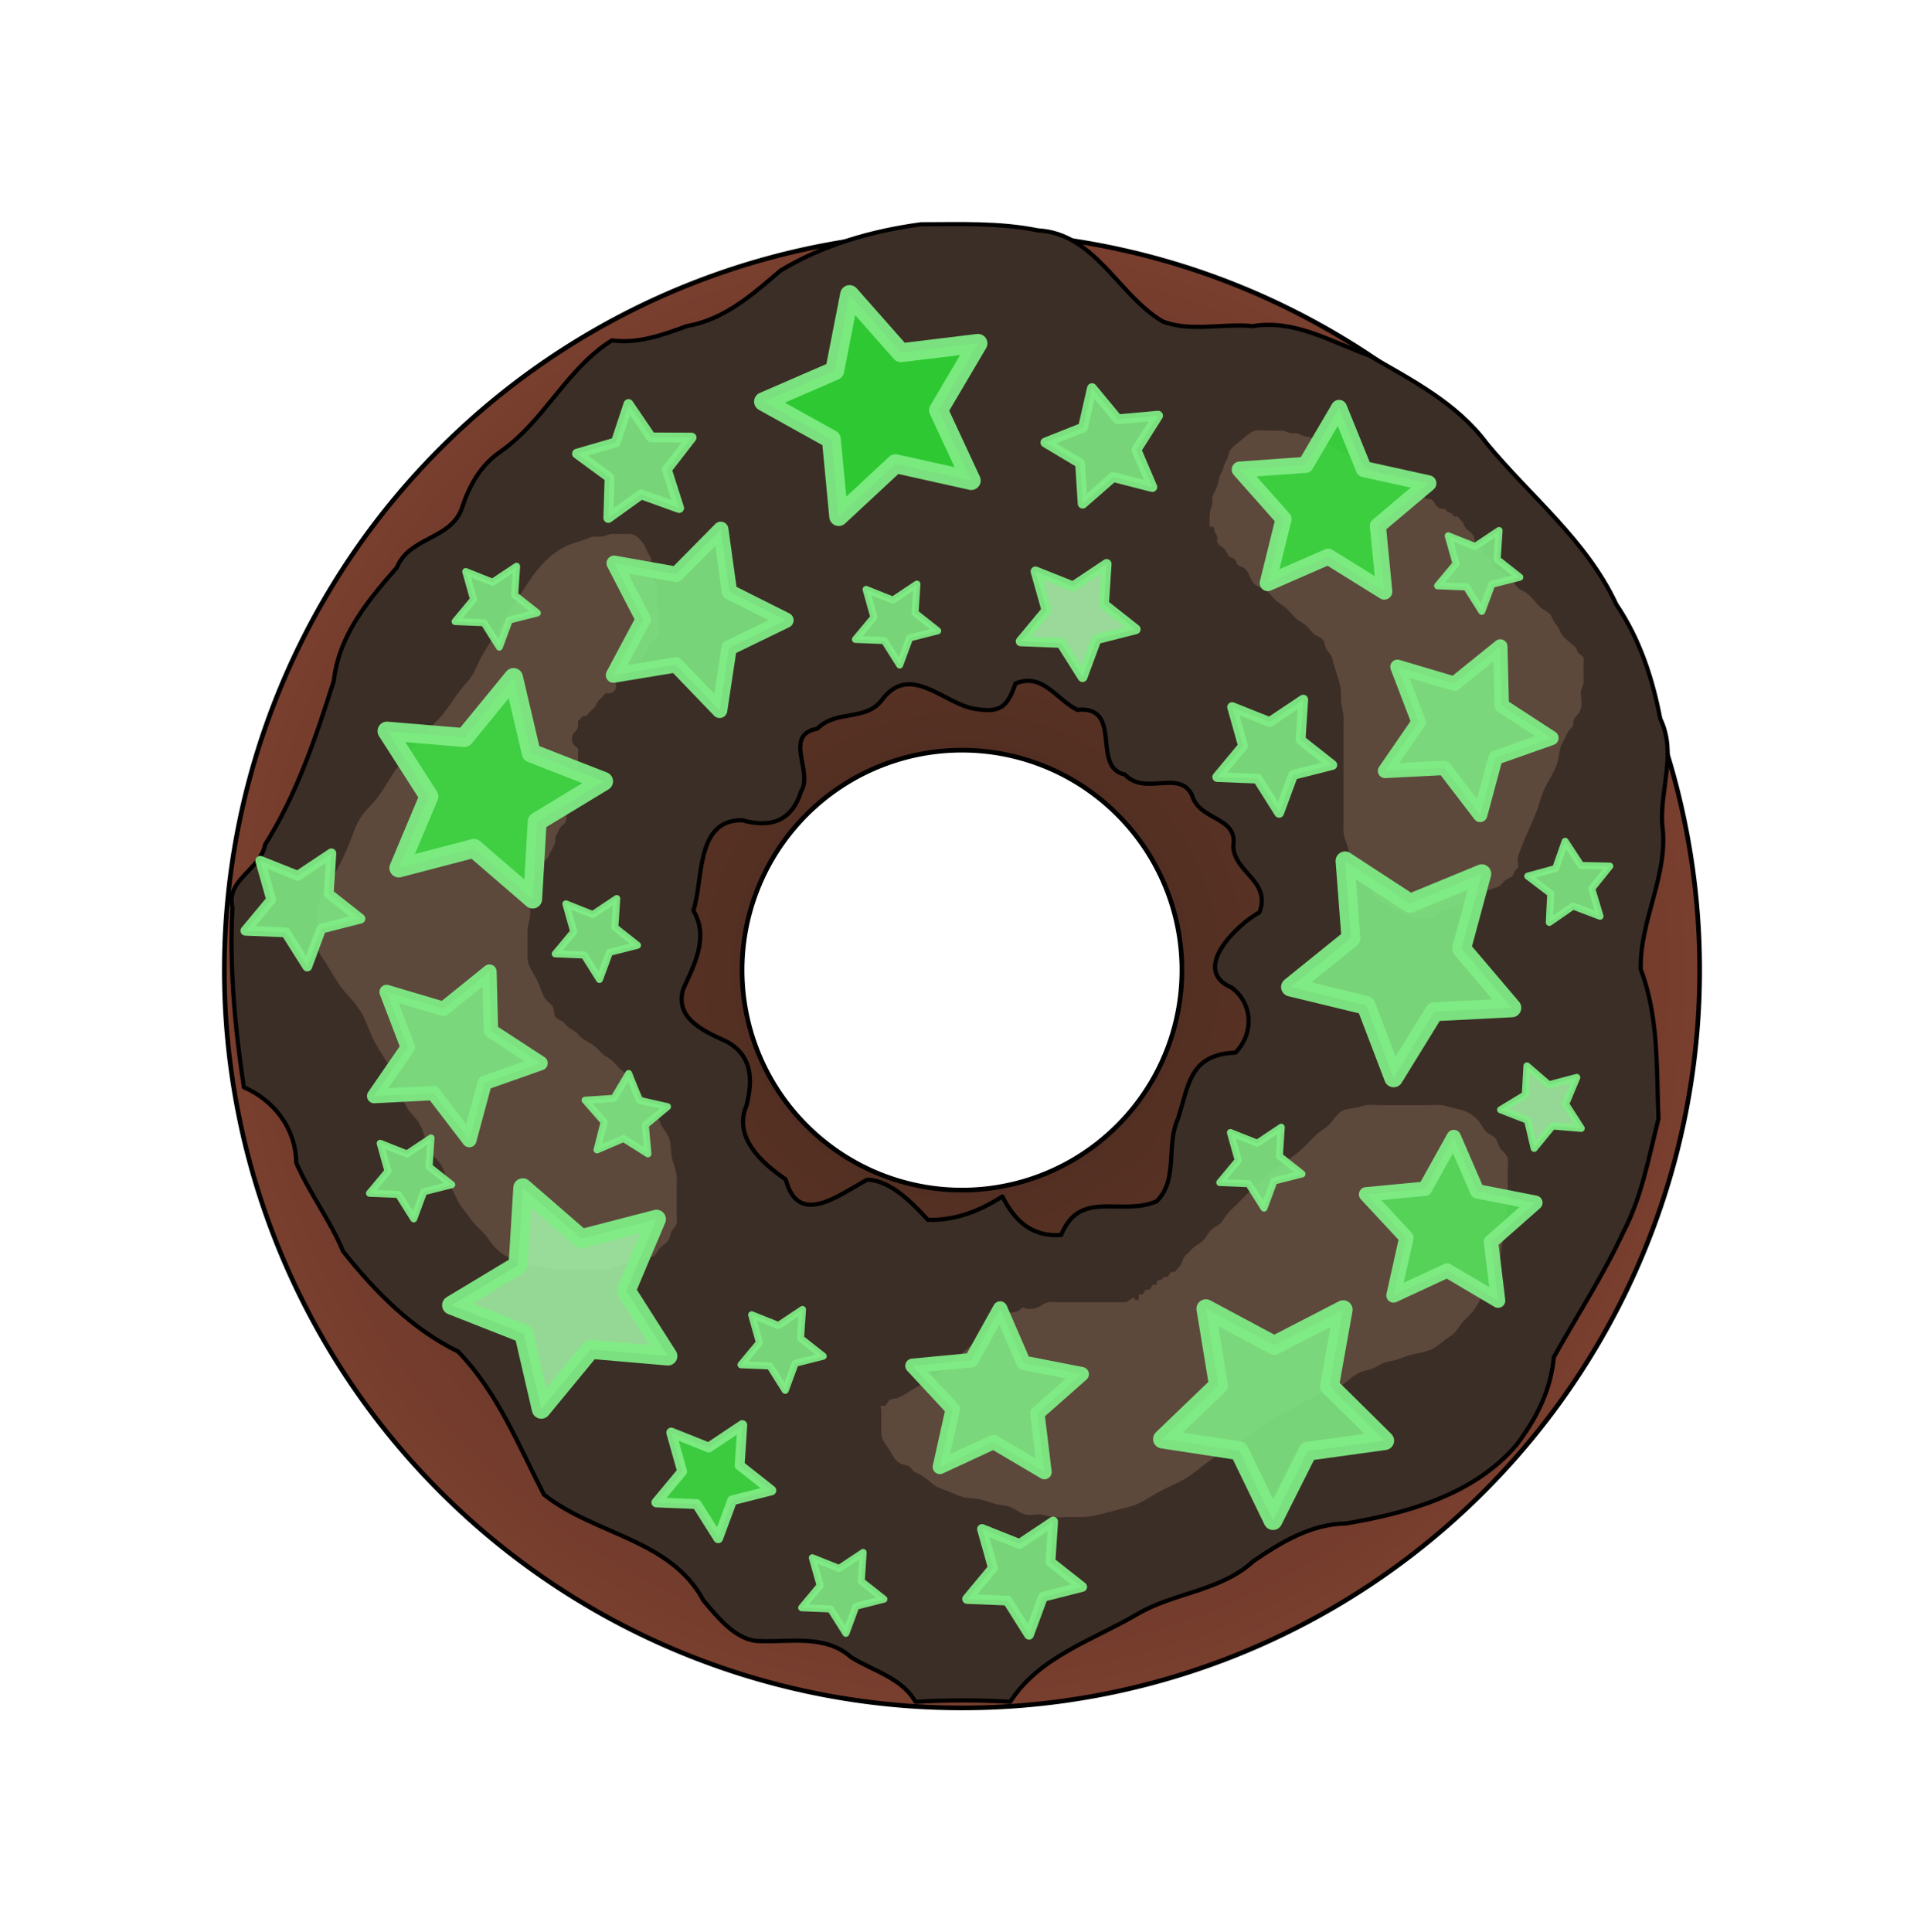 <?xml version="1.0" encoding="UTF-8"?>
<svg width="8.667in" height="8.703in" version="1.1" viewBox="0 0 780 783.24" xmlns="http://www.w3.org/2000/svg" xmlns:xlink="http://www.w3.org/1999/xlink">
<defs>
<radialGradient id="a" cx="-385.21" cy="1103.6" r="300" gradientTransform="matrix(1 0 0 1 3810.8 -826.7)" gradientUnits="userSpaceOnUse">
<stop stop-color="#41291d" offset="0"/>
<stop stop-color="#793e2e" offset="1"/>
</radialGradient>
<filter id="b" x="-.045" y="-.052" width="1.089" height="1.104" color-interpolation-filters="sRGB">
<feGaussianBlur stdDeviation="9.54"/>
</filter>
</defs>
<g transform="translate(-3035.5 116.28)">
<g fill-rule="evenodd">
<g>
<path d="m3425.5-22.105a299.06 299.06 0 0 0-299.06 299.06 299.06 299.06 0 0 0 299.06 299.06 299.06 299.06 0 0 0 299.06-299.06 299.06 299.06 0 0 0-299.06-299.06zm0 209.91a89.151 89.151 0 0 1 89.152 89.152 89.151 89.151 0 0 1-89.152 89.15 89.151 89.151 0 0 1-89.152-89.15 89.151 89.151 0 0 1 89.152-89.152z" fill="url(#a)" stroke="#000" stroke-linecap="round" stroke-linejoin="round" stroke-width="1.885"/>
<g transform="translate(1.817 -1.697)">
<path d="m3407-23.668c-19.961 2.713-39.678 8.357-56.916 18.771-11.404 9.774-22.664 19.812-37.953 22.509-9.866 3.607-19.736 7.193-30.414 5.793-18.375 11.521-27.227 32.459-44.9 44.9-8.274 5.597-12.813 13.736-15.932 23.174-4.331 12.582-21.35 11.591-26.312 23.978-11.701 13.282-23.538 27.578-25.55 45.875-7.243 22.862-14.989 46.007-27.85 66.396-2.022 10.445-16.048 14.124-13.255 25.657-1.304 24.334 1.032 48.677 4.615 72.731 12.397 5.383 21.088 16.85 21.229 30.576 5.247 12.236 13.849 23.411 18.968 35.873 12.974 16.347 27.744 31.426 46.706 40.731 15.929 16.447 24.42 37.889 34.762 57.934 20.4 16.276 51.417 18.041 64.663 42.926 5.825 6.844 13.374 16.526 22.923 16.459 12.806 0.434 26.528-2.7 37.005 6.582 9.008 5.618 20.472 8.278 26.039 18.04 12.795-0.733 25.59-0.788 38.384 0 11.77-18.352 33.576-24.976 51.569-35.562 15.09-8.868 33.835-9.257 47.108-21.533 11.395-7.684 23.178-14.934 37.349-15.184 25.27-4.23 52.167-11.779 69.281-31.927 8.039-10.588 13.874-22.085 15.086-35.488 9.306-16.729 20.048-33.179 28.212-50.782 7.463-14.155 10.323-30.508 14.213-45.837-0.845-20.432 0.216-41.149-7.182-60.604-0.475-20.229 11.53-38.407 8.689-58.766-0.89-14.503 5.971-28.808-0.763-42.774-3.194-16.57-8.349-32.365-17.877-46.434-11.888-25.732-34.731-43.621-52.468-65.166-12.138-16.373-30.64-25.816-47.884-35.755-15.356-5.502-30.034-14.603-46.954-11.814-12.045-1.193-25.651 2.484-36.658-1.949-18.023-10.756-27.332-35.603-50.474-36.863-15.701-3.186-31.538-2.465-47.46-2.468zm38.382 186.12c11.06-4.445 16.317 6.261 24.989 10.702 18.979-1.834 5.479 23.456 19.364 26.206 8.147 8.842 21.991-2.265 27.192 8.35 2.937 10.582 18.778 8.509 16.72 20.753 0.505 10.763 15.499 14.161 10.597 26.771-9.076 4.96-28.106 23.309-11.261 30.508 8.693 6.405 9.115 18.723 1.51 26.352-18.634 0.794-18.781 12.937-23.27 26.81-4.915 10.765 0.23 24.969-8.723 33.495-14.632 6.146-30.897-5.171-38.623 13.609-11.707 0.859-18.852-5.635-23.829-15.622-9.205 5.944-19.061 9.753-30.152 9.518-6.545-7.08-15.166-15.996-24.616-16.329-11.646 6.273-27.946 19.398-33.052-0.071-9.566-6.554-21.422-17.072-15.914-29.915 2.588-10.368 2.481-19.891-7.687-25.802-8.941-4.19-21.578-9.167-17.959-21.42 4.504-9.958 10.546-21.133 4.112-31.87 4.151-12.38 0.737-36.793 19.745-36.619 11.641 3.269 20.127 0.388 23.914-11.651 5.097-8.102-7.443-22.812 6.612-25.451 7.576-7.771 19.702-2.881 26.235-11.722 11.443-15.163 25.068 1.696 37.553 3.683 10.295 1.712 13.144-0.54 16.541-10.285z" fill="#3b2e26" stroke="#000" stroke-linecap="round" stroke-linejoin="round" stroke-width="1.7"/>
<g transform="translate(3414.5 712.81)" fill="#5d483c" filter="url(#b)">
<path d="m-147.48-530.98c-0.918 0.734-1.478 1.897-1.478 3.072 0 1.175 0.559 2.339 1.478 3.072 0.191 0.153 0.397 0.288 0.582 0.447s0.353 0.349 0.442 0.577c0.063 0.16 0.085 0.333 0.087 0.505 2e-3 0.172-0.014 0.343-0.032 0.514-0.035 0.342-0.056 0.685-0.056 1.029v2.048 9.217c0 1.041 0.102 2.079 0.265 3.108 0.082 0.514 0.16 1.032 0.148 1.553-0.012 0.521-0.123 1.052-0.414 1.484-0.27 0.402-0.674 0.69-1.024 1.024-0.283 0.271-0.535 0.578-0.719 0.924-0.184 0.346-0.299 0.732-0.305 1.124-5e-3 0.342 0.071 0.689 0 1.024-0.051 0.241-0.178 0.462-0.339 0.649s-0.354 0.343-0.555 0.485c-0.402 0.285-0.845 0.531-1.154 0.915-0.224 0.278-0.364 0.615-0.45 0.962-0.085 0.346-0.117 0.703-0.142 1.059-0.05 0.712-0.079 1.456-0.432 2.076-0.24 0.421-0.612 0.75-0.987 1.058s-0.765 0.606-1.061 0.991c-0.466 0.607-0.66 1.375-1.024 2.048-0.183 0.338-0.409 0.651-0.605 0.982s-0.365 0.686-0.419 1.067c-0.047 0.339-2e-3 0.682 0 1.024 4e-3 0.929-0.32 1.831-0.733 2.663-0.413 0.832-0.918 1.617-1.316 2.457-0.327 0.691-0.584 1.423-1.024 2.048-0.419 0.594-0.985 1.065-1.543 1.53-0.558 0.466-1.121 0.942-1.53 1.542-0.43 0.632-0.669 1.371-1.024 2.048-0.355 0.678-0.832 1.307-1.024 2.048-0.129 0.498-0.121 1.02-0.084 1.533 0.037 0.513 0.102 1.025 0.084 1.539-0.037 1.085-0.438 2.122-0.879 3.113-0.441 0.991-0.933 1.973-1.169 3.032-0.261 1.17-0.2 2.386-0.103 3.58 0.097 1.195 0.228 2.397 0.103 3.589-0.126 1.204-0.493 2.368-0.726 3.557-0.233 1.188-0.298 2.402-0.298 3.613v7.169c0 1.024-0.077 2.051 0 3.072 0.127 1.69 0.81 3.29 1.62 4.779 0.81 1.489 1.755 2.905 2.477 4.439 0.783 1.664 1.292 3.444 2.048 5.121 0.509 1.129 1.143 2.226 2.048 3.072 0.355 0.332 0.747 0.621 1.113 0.941 0.366 0.32 0.709 0.677 0.936 1.107 0.331 0.628 0.388 1.359 0.457 2.066 0.07 0.707 0.169 1.442 0.567 2.03 0.348 0.515 0.89 0.865 1.441 1.152 0.551 0.287 1.131 0.529 1.632 0.897 0.78 0.572 1.322 1.41 2.048 2.048 0.925 0.814 2.114 1.274 3.072 2.048 0.752 0.607 1.341 1.39 2.048 2.048 1.805 1.681 4.284 2.477 6.145 4.097 1.093 0.952 1.944 2.163 3.072 3.072 0.959 0.773 2.091 1.304 3.072 2.048 1.54 1.168 2.65 2.813 4.097 4.097 1.639 1.454 3.696 2.432 5.121 4.097 0.898 1.049 1.495 2.316 2.072 3.569 0.578 1.254 1.156 2.527 2.024 3.6 1.217 1.504 2.945 2.543 4.097 4.097 0.777 1.048 1.256 2.283 1.676 3.518 0.421 1.235 0.795 2.493 1.396 3.651 0.919 1.77 2.347 3.263 3.072 5.121 0.882 2.256 0.63 4.779 1.024 7.169 0.459 2.782 1.797 5.385 2.048 8.193 0.152 1.701 0 3.413 0 5.121v4.097 6.145c0 0.686 0.033 1.371 0.087 2.054 0.054 0.683 0.11 1.386-0.087 2.043-0.178 0.593-0.557 1.103-0.95 1.58-0.394 0.478-0.813 0.943-1.098 1.492-0.497 0.961-0.542 2.104-1.024 3.072-0.433 0.87-1.185 1.535-1.946 2.139s-1.562 1.183-2.15 1.958c-0.457 0.601-0.77 1.3-1.22 1.906-0.225 0.303-0.486 0.583-0.798 0.796-0.312 0.213-0.677 0.356-1.054 0.371-0.348 0.014-0.689-0.079-1.034-0.129-0.172-0.025-0.347-0.039-0.52-0.023-0.173 0.016-0.346 0.062-0.495 0.152-0.208 0.126-0.358 0.326-0.505 0.52s-0.304 0.391-0.519 0.504c-0.153 0.081-0.328 0.115-0.502 0.118-0.173 4e-3 -0.346-0.021-0.517-0.052-0.341-0.061-0.692-0.144-1.03-0.067-0.24 0.055-0.457 0.189-0.638 0.356-0.181 0.167-0.329 0.366-0.467 0.57-0.276 0.408-0.53 0.855-0.944 1.122-0.22 0.142-0.476 0.225-0.736 0.261-0.26 0.036-0.524 0.028-0.785-3e-3 -0.521-0.061-1.03-0.209-1.552-0.258-0.709-0.067-1.425 0.049-2.108 0.251-0.683 0.202-1.336 0.489-1.989 0.773-0.993 0.432-2.002 0.862-3.072 1.024-0.845 0.128-1.705 0.091-2.558 0.056-0.854-0.035-1.708-0.056-2.562-0.056h-5.121c-3.758 0-7.536 0.46-11.266 0-1.728-0.213-3.413-0.686-5.121-1.024-2.037-0.403-4.109-0.614-6.145-1.024-5.508-1.109-10.834-3.801-14.338-8.193-1.065-1.335-1.952-2.809-3.072-4.097-1.268-1.457-2.815-2.651-4.097-4.097-1.133-1.278-2.044-2.733-3.072-4.097-1.029-1.363-2.179-2.641-3.072-4.097-0.799-1.302-1.377-2.724-2.048-4.097-1.007-2.058-2.228-4.015-3.072-6.145-0.679-1.712-1.114-3.534-2.048-5.121-1.111-1.886-2.856-3.317-4.097-5.121-1.262-1.835-1.961-3.989-2.621-6.116s-1.312-4.29-2.5-6.174c-1.166-1.851-2.803-3.357-4.097-5.121-3.086-4.207-4.032-9.568-6.145-14.338-2.231-5.037-5.761-9.396-8.193-14.338-1.148-2.333-2.044-4.781-3.072-7.169-0.604-1.403-1.256-2.79-2.048-4.097-2.268-3.743-5.605-6.713-8.193-10.242-0.728-0.993-1.396-2.028-2.048-3.072-1.706-2.732-3.309-5.53-5.121-8.193-0.866-1.273-1.805-2.576-2.048-4.097-0.108-0.675-0.077-1.364-0.047-2.047 0.029-0.683 0.047-1.366 0.047-2.05v-5.121c0-2.391-0.291-4.795 0-7.169 0.413-3.365 2.328-6.325 4.097-9.217 3.589-5.87 6.777-12.002 9.217-18.435 1.196-3.151 2.231-6.411 4.097-9.217 1.744-2.624 4.141-4.739 6.145-7.169 3.135-3.801 5.271-8.323 8.193-12.29 1.297-1.76 2.743-3.404 4.097-5.121 2.411-3.058 4.531-6.353 7.169-9.217 1.962-2.131 4.193-4.004 6.145-6.145 3.453-3.786 5.965-8.33 9.217-12.29 1.388-1.691 2.915-3.28 4.097-5.121 1.238-1.929 2.065-4.086 3.072-6.145 1.751-3.578 4.045-6.857 6.145-10.242 2.099-3.383 4.008-6.882 6.145-10.242 1.321-2.077 2.727-4.099 4.097-6.145 2.319-3.465 4.537-7.008 7.169-10.242 3.576-4.394 8.011-8.247 13.314-10.242 2.021-0.76 4.141-1.242 6.145-2.048 1.005-0.405 1.997-0.895 3.072-1.024 1.018-0.122 2.051 0.089 3.072 0 1.405-0.123 2.704-0.803 4.097-1.024 1.351-0.214 2.729 0.012 4.097 0 1.369-0.012 2.753-0.263 4.097 0 1.477 0.29 2.784 1.19 3.784 2.315 1 1.125 1.722 2.467 2.361 3.83 0.324 0.692 0.63 1.394 1.024 2.048 0.198 0.329 0.418 0.645 0.608 0.979s0.35 0.69 0.416 1.069c0.118 0.674-0.068 1.367 0 2.048 0.054 0.539 0.264 1.049 0.481 1.545 0.217 0.496 0.447 0.994 0.543 1.527 0.122 0.676 0.024 1.369-0.056 2.052-0.08 0.682-0.139 1.387 0.056 2.045 0.217 0.733 0.73 1.342 1.024 2.048 0.332 0.797 0.374 1.687 0.307 2.548-0.067 0.861-0.236 1.712-0.307 2.572-0.028 0.341-0.041 0.685 0 1.024 0.129 1.075 0.778 2.018 1.024 3.072 0.195 0.833 0.139 1.702 0.086 2.556-0.053 0.854-0.086 1.709-0.086 2.565v2.048c0 0.683 0.096 1.372 0 2.048-0.078 0.551-0.326 1.068-0.651 1.519s-0.728 0.841-1.145 1.21c-0.834 0.736-1.758 1.422-2.301 2.392-0.379 0.677-0.546 1.449-0.795 2.184-0.124 0.368-0.271 0.73-0.473 1.061-0.201 0.332-0.46 0.633-0.781 0.852-0.208 0.142-0.44 0.247-0.64 0.401-0.1 0.077-0.191 0.166-0.261 0.271-0.07 0.105-0.116 0.227-0.123 0.352-0.01 0.178 0.06 0.349 0.096 0.523 0.018 0.087 0.028 0.177 0.016 0.265-0.012 0.088-0.048 0.175-0.112 0.237-0.064 0.062-0.151 0.096-0.239 0.106-0.088 0.011-0.177-7.8e-4 -0.264-0.019-0.173-0.037-0.345-0.104-0.522-0.087-0.101 0.01-0.199 0.048-0.283 0.104-0.084 0.057-0.156 0.131-0.213 0.215-0.115 0.168-0.172 0.368-0.207 0.568-0.035 0.2-0.05 0.403-0.09 0.603s-0.106 0.398-0.231 0.558c-0.12 0.153-0.288 0.263-0.467 0.34-0.179 0.077-0.368 0.125-0.557 0.172-0.189 0.047-0.379 0.094-0.557 0.172-0.179 0.077-0.347 0.187-0.467 0.341-0.125 0.16-0.191 0.359-0.231 0.558s-0.054 0.403-0.089 0.603c-0.035 0.2-0.092 0.401-0.207 0.568-0.057 0.084-0.129 0.159-0.213 0.215-0.085 0.057-0.182 0.094-0.283 0.104-0.176 0.017-0.349-0.05-0.522-0.088-0.087-0.019-0.176-0.03-0.264-0.019-0.088 0.011-0.175 0.045-0.238 0.107-0.063 0.062-0.099 0.149-0.11 0.237-0.012 0.088-1e-3 0.178 0.017 0.265 0.037 0.174 0.106 0.345 0.093 0.522-9e-3 0.125-0.059 0.245-0.131 0.348-0.072 0.103-0.165 0.189-0.266 0.264-0.201 0.15-0.431 0.257-0.628 0.413-0.19 0.15-0.343 0.341-0.499 0.526-0.156 0.185-0.32 0.369-0.525 0.498-0.333 0.211-0.74 0.258-1.121 0.361-0.19 0.051-0.379 0.118-0.544 0.225-0.166 0.107-0.309 0.256-0.383 0.439-0.065 0.16-0.074 0.338-0.062 0.51s0.045 0.342 0.062 0.514c0.08 0.82-0.235 1.667-0.821 2.246-0.586 0.579-1.429 0.884-2.252 0.826-0.172-0.012-0.342-0.039-0.514-0.049-0.172-0.01-0.347-4e-3 -0.511 0.049-0.234 0.076-0.428 0.242-0.588 0.43-0.159 0.187-0.289 0.398-0.436 0.594-0.58 0.773-1.422 1.312-2.048 2.048-0.499 0.587-0.854 1.296-1.024 2.048-0.639 0.724-1.324 1.409-2.048 2.048-0.363 0.32-0.739 0.633-1.024 1.024-0.146 0.2-0.266 0.419-0.423 0.611s-0.359 0.361-0.601 0.413c-0.168 0.036-0.342 0.015-0.512-5e-3 -0.17-0.02-0.346-0.038-0.512 5e-3 -0.119 0.031-0.229 0.092-0.325 0.169-0.096 0.077-0.179 0.169-0.254 0.266-0.151 0.194-0.275 0.41-0.445 0.588-0.168 0.177-0.375 0.312-0.566 0.464-0.191 0.153-0.372 0.332-0.459 0.56-0.061 0.161-0.072 0.338-0.061 0.51 0.011 0.172 0.042 0.343 0.061 0.514 0.127 1.107-0.259 2.263-1.024 3.072z"/>
<path d="m175.13-637.49c-2.934-1.941-6.019-3.655-9.217-5.121-1.389-0.637-2.806-1.23-4.097-2.048-1.04-0.66-1.99-1.461-3.072-2.048-1.618-0.877-3.466-1.242-5.121-2.048-0.687-0.334-1.338-0.744-2.048-1.024-1.311-0.517-2.762-0.57-4.097-1.024-1.026-0.349-1.992-0.936-3.072-1.024-0.681-0.056-1.371 0.093-2.048 0-0.537-0.073-1.04-0.295-1.536-0.513s-1-0.439-1.536-0.511c-0.677-0.091-1.365 0-2.048 0h-4.097c-0.856 0-1.711-0.035-2.566-0.092-0.854-0.057-1.725-0.117-2.555 0.092-0.744 0.188-1.415 0.591-2.048 1.024-1.805 1.235-3.397 2.751-5.121 4.097-0.576 0.45-1.168 0.881-1.708 1.373-0.54 0.492-1.032 1.05-1.365 1.7-0.493 0.962-0.613 2.072-1.024 3.072-0.29 0.706-0.721 1.347-1.024 2.048-0.429 0.991-0.595 2.081-1.024 3.072-0.303 0.701-0.734 1.342-1.024 2.048-0.536 1.304-0.569 2.763-1.024 4.097-0.299 0.875-0.773 1.678-1.192 2.502-0.419 0.824-0.79 1.696-0.856 2.619-0.049 0.682 0.07 1.369 0 2.048-0.09 0.871-0.467 1.683-0.709 2.524-0.242 0.841-0.315 1.721-0.315 2.597v3.072c0 0.174-0.019 0.348-0.049 0.519-0.015 0.086-0.029 0.172-0.027 0.259 2e-3 0.087 0.023 0.176 0.076 0.245 0.055 0.072 0.141 0.116 0.229 0.132 0.089 0.017 0.18 8e-3 0.269-0.011 0.176-0.038 0.346-0.118 0.526-0.121 0.105-2e-3 0.209 0.024 0.304 0.069 0.095 0.045 0.179 0.11 0.25 0.186 0.143 0.153 0.231 0.35 0.283 0.553 0.105 0.405 0.075 0.837 0.187 1.24 0.103 0.37 0.318 0.696 0.527 1.018 0.208 0.322 0.416 0.656 0.497 1.03 0.073 0.335 0.041 0.683 7e-3 1.024s-0.071 0.688-7e-3 1.024c0.069 0.364 0.253 0.699 0.491 0.983s0.528 0.52 0.829 0.735c0.604 0.429 1.273 0.79 1.752 1.355 0.402 0.475 0.641 1.061 0.916 1.619s0.61 1.116 1.132 1.454c0.323 0.209 0.697 0.32 1.059 0.452s0.726 0.292 0.989 0.573c0.263 0.281 0.399 0.654 0.524 1.017 0.125 0.363 0.251 0.738 0.5 1.031 0.25 0.294 0.603 0.481 0.963 0.622 0.36 0.14 0.735 0.241 1.085 0.403 0.679 0.312 1.243 0.84 1.687 1.441 0.444 0.601 0.778 1.276 1.087 1.957 0.309 0.681 0.597 1.373 0.96 2.026 0.364 0.653 0.809 1.271 1.387 1.745 0.592 0.486 1.301 0.804 2.011 1.092 0.709 0.288 1.433 0.555 2.086 0.956 0.825 0.507 1.509 1.214 2.146 1.944 0.637 0.73 1.241 1.493 1.95 2.153 1.251 1.163 2.793 1.968 4.097 3.072 1.845 1.562 3.173 3.689 5.121 5.121 0.992 0.73 2.125 1.262 3.072 2.048 0.745 0.618 1.358 1.378 1.988 2.114 0.63 0.736 1.293 1.461 2.109 1.983 0.523 0.335 1.099 0.579 1.644 0.877 0.545 0.298 1.074 0.661 1.428 1.171 0.31 0.445 0.469 0.977 0.595 1.504 0.126 0.528 0.224 1.066 0.429 1.568 0.467 1.142 1.445 1.996 2.048 3.072 0.53 0.945 0.753 2.024 1.024 3.072 1.063 4.102 2.981 8.054 3.072 12.29 0.022 1.024-0.064 2.05 0 3.072 0.13 2.075 0.876 4.072 1.024 6.145 0.098 1.362 0 2.731 0 4.097v7.169 21.507 10.242c0 1.366-0.123 2.736 0 4.097 0.224 2.481 1.512 4.737 2.048 7.169 0.304 1.38 0.374 2.842 1.024 4.097 0.567 1.095 1.538 1.95 2.048 3.072 0.448 0.985 0.513 2.119 1.024 3.072 0.344 0.642 0.871 1.166 1.424 1.641 0.553 0.474 1.14 0.911 1.649 1.432 0.863 0.883 1.471 1.978 2.063 3.062 0.592 1.083 1.188 2.183 2.034 3.083 0.948 1.009 2.167 1.722 3.414 2.323 1.247 0.601 2.543 1.104 3.755 1.774 1.744 0.963 3.301 2.261 5.121 3.072 1.913 0.853 4.051 1.024 6.145 1.024h2.048c0.342 0 0.684 9e-3 1.025 0.024 0.341 0.015 0.686 0.031 1.023-0.024 0.427-0.07 0.829-0.258 1.187-0.501 0.358-0.243 0.675-0.542 0.977-0.852 0.604-0.62 1.173-1.304 1.932-1.719 0.474-0.259 1.001-0.406 1.521-0.552 0.521-0.146 1.038-0.302 1.551-0.473l3.072-1.024c1.025-0.342 2.102-0.549 3.072-1.024 1.108-0.542 1.96-1.515 3.072-2.048 0.975-0.467 2.092-0.568 3.072-1.024 1.118-0.52 1.986-1.465 3.072-2.048 0.814-0.437 1.724-0.656 2.612-0.911 0.888-0.255 1.786-0.561 2.508-1.137 0.756-0.603 1.276-1.466 2.048-2.048 0.496-0.374 1.076-0.616 1.628-0.902 0.552-0.285 1.097-0.632 1.444-1.147 0.214-0.318 0.343-0.684 0.481-1.042 0.138-0.358 0.291-0.718 0.543-1.007 0.16-0.183 0.354-0.331 0.539-0.487 0.185-0.156 0.366-0.326 0.485-0.537 0.172-0.304 0.203-0.669 0.172-1.016s-0.119-0.687-0.172-1.032c-0.133-0.871-0.036-1.765 0.174-2.62 0.21-0.856 0.531-1.679 0.85-2.501 0.667-1.713 1.335-3.426 2.048-5.121 1.723-4.091 3.719-8.077 5.121-12.29 0.682-2.049 1.222-4.149 2.048-6.145 0.584-1.411 1.307-2.761 2.048-4.097 1.638-2.952 3.396-5.915 4.097-9.217 0.362-1.705 0.435-3.48 1.024-5.121 0.516-1.438 1.407-2.71 2.048-4.097 0.321-0.694 0.584-1.423 1.024-2.048 0.361-0.512 0.829-0.936 1.234-1.413s0.758-1.036 0.814-1.659c0.031-0.34-0.029-0.684 0-1.024 0.053-0.624 0.397-1.188 0.799-1.668 0.403-0.48 0.872-0.903 1.249-1.404 0.744-0.989 1.087-2.232 1.183-3.466 0.097-1.234-0.037-2.472-0.159-3.703-0.068-0.682-0.132-1.376 0-2.048 0.104-0.531 0.327-1.03 0.539-1.528 0.212-0.498 0.418-1.007 0.485-1.544 0.085-0.678 0-1.365 0-2.048v-6.145c0-0.343 0.016-0.685 0.043-1.027 0.027-0.342 0.054-0.693-0.043-1.021-0.07-0.235-0.203-0.448-0.366-0.631-0.162-0.184-0.353-0.34-0.551-0.485-0.394-0.291-0.824-0.55-1.132-0.932-0.24-0.298-0.393-0.656-0.535-1.011-0.142-0.356-0.277-0.718-0.489-1.037-0.268-0.404-0.647-0.72-1.024-1.024-1.891-1.528-3.941-2.996-5.121-5.121-0.371-0.668-0.646-1.385-1.024-2.048-0.611-1.07-1.48-1.98-2.048-3.072-0.353-0.678-0.587-1.421-1.024-2.048-0.491-0.704-1.209-1.217-1.941-1.667s-1.498-0.854-2.156-1.406c-0.37-0.31-0.702-0.664-1.024-1.024-1.617-1.806-3.067-3.834-5.121-5.121-0.735-0.46-1.531-0.814-2.269-1.269s-1.433-1.032-1.827-1.804c-0.175-0.342-0.286-0.713-0.427-1.071-0.141-0.358-0.318-0.712-0.597-0.977-0.278-0.264-0.639-0.423-0.998-0.559-0.359-0.136-0.728-0.257-1.051-0.465-0.408-0.263-0.718-0.649-1.022-1.027-0.304-0.378-0.616-0.763-1.027-1.021-0.341-0.214-0.733-0.332-1.127-0.413-0.394-0.081-0.795-0.129-1.188-0.216-0.393-0.088-0.782-0.219-1.112-0.45s-0.594-0.573-0.67-0.969c-0.064-0.336 0.01-0.682 0-1.024-0.013-0.437-0.164-0.863-0.387-1.238-0.224-0.376-0.518-0.705-0.833-1.008-0.629-0.607-1.353-1.132-1.852-1.85-0.436-0.628-0.676-1.368-1.024-2.048-0.67-1.311-1.762-2.402-3.072-3.072 0.041-1.102-0.33-2.215-1.024-3.072-0.458-0.565-1.041-1.013-1.601-1.477-0.56-0.465-1.11-0.964-1.472-1.595-0.381-0.664-0.54-1.455-1.024-2.048-0.306-0.374-0.723-0.646-1.024-1.024-0.154-0.193-0.275-0.411-0.43-0.604-0.077-0.097-0.163-0.187-0.262-0.261-0.099-0.074-0.212-0.132-0.332-0.159-0.168-0.038-0.342-0.016-0.512 5e-3 -0.17 0.021-0.346 0.039-0.512-5e-3 -0.119-0.032-0.228-0.094-0.323-0.172-0.095-0.078-0.176-0.171-0.251-0.269-0.149-0.195-0.275-0.411-0.45-0.583-0.275-0.269-0.648-0.409-1.012-0.533s-0.74-0.246-1.037-0.491c-0.187-0.154-0.334-0.351-0.488-0.538-0.154-0.187-0.322-0.371-0.536-0.486-0.313-0.169-0.711-0.169-1.024 0-0.773-0.094-1.509-0.462-2.048-1.024-0.519-0.541-0.844-1.234-1.278-1.844-0.217-0.305-0.465-0.593-0.765-0.817-0.3-0.224-0.656-0.383-1.03-0.411-0.341-0.025-0.687 0.057-1.024 0-0.37-0.063-0.696-0.291-0.944-0.572-0.249-0.281-0.429-0.614-0.606-0.945-0.177-0.331-0.354-0.666-0.596-0.952-0.242-0.286-0.559-0.525-0.926-0.603-0.337-0.073-0.686-7e-3 -1.028 0.044-0.341 0.051-0.701 0.085-1.021-0.044-0.185-0.075-0.347-0.203-0.475-0.357s-0.224-0.333-0.295-0.52c-0.142-0.374-0.186-0.777-0.254-1.171-0.181-1.053-0.554-2.101-1.258-2.906-0.352-0.402-0.784-0.737-1.274-0.953-0.489-0.215-1.036-0.308-1.565-0.238-0.172 0.023-0.342 0.062-0.515 0.076-0.173 0.014-0.353 9.5e-4 -0.509-0.076-0.11-0.054-0.203-0.138-0.282-0.232-0.079-0.093-0.146-0.197-0.214-0.299-0.068-0.102-0.139-0.203-0.224-0.291-0.085-0.088-0.187-0.163-0.303-0.202-0.163-0.055-0.339-0.039-0.51-0.024-0.171 0.015-0.342 0.024-0.514 0.024h-2.048c-0.515 0-1.029 0.029-1.542 0.077s-1.045 0.096-1.53-0.077c-0.47-0.168-0.856-0.554-1.024-1.024l-3.072-1.024z"/>
<path d="m75.787-299.52h-23.556-3.072c-0.855 0-1.71-0.031-2.564-0.082-0.854-0.051-1.721-0.104-2.556 0.082-0.748 0.166-1.439 0.525-2.099 0.914-0.66 0.389-1.302 0.815-1.998 1.134-1.921 0.881-4.224 0.881-6.145 0-0.765 0.826-1.742 1.456-2.81 1.812s-2.227 0.438-3.335 0.237c-0.519-0.095-1.028-0.25-1.553-0.304-0.262-0.027-0.529-0.028-0.789 0.017-0.26 0.045-0.514 0.137-0.731 0.287-0.399 0.274-0.649 0.718-1.024 1.024-0.297 0.242-0.659 0.389-1.016 0.526-0.358 0.138-0.722 0.273-1.032 0.498-0.313 0.228-0.559 0.539-0.746 0.878s-0.32 0.705-0.437 1.074c-0.233 0.738-0.416 1.514-0.866 2.144-0.563 0.788-1.484 1.261-2.048 2.048-0.445 0.621-0.634 1.391-1.024 2.048-0.496 0.835-1.287 1.445-2.048 2.048-2.467 1.955-4.814 4.056-7.169 6.145-3.274 2.903-6.582 5.794-10.242 8.193-1.665 1.092-3.396 2.078-5.121 3.072-1.724 0.995-3.444 2-5.121 3.072-1.293 0.827-2.599 1.711-4.097 2.048-0.536 0.121-1.086 0.168-1.621 0.293s-1.068 0.338-1.452 0.731c-0.353 0.361-0.55 0.842-0.832 1.261-0.141 0.209-0.306 0.406-0.511 0.553-0.205 0.147-0.454 0.242-0.706 0.234-0.175-6e-3 -0.345-0.06-0.519-0.085-0.087-0.013-0.175-0.018-0.262-7e-3 -0.087 0.011-0.173 0.041-0.243 0.092-0.072 0.052-0.126 0.127-0.162 0.208-0.035 0.082-0.052 0.171-0.056 0.259-0.008 0.178 0.034 0.354 0.077 0.526 0.086 0.345 0.141 0.698 0.141 1.054v6.145c0 1.025-0.096 2.052 0 3.072 0.102 1.083 0.492 2.124 1.024 3.072 0.603 1.074 1.385 2.035 2.048 3.072 0.733 1.147 1.319 2.385 2.088 3.507s1.762 2.152 3.033 2.638c0.506 0.194 1.042 0.296 1.568 0.427s1.054 0.296 1.504 0.597c0.402 0.269 0.727 0.637 1.041 1.006 0.314 0.369 0.624 0.746 1.007 1.042 0.606 0.468 1.353 0.705 2.048 1.024 2.676 1.228 4.6 3.682 7.169 5.121 1.606 0.899 3.409 1.372 5.121 2.048 1.711 0.677 3.346 1.564 5.121 2.048 2.331 0.636 4.8 0.551 7.169 1.024 2.439 0.487 4.731 1.557 7.169 2.048 1.71 0.344 3.491 0.404 5.121 1.024 1.074 0.409 2.043 1.046 3.024 1.645 0.981 0.599 2.001 1.171 3.121 1.427 1.002 0.228 2.043 0.194 3.068 0.119 1.025-0.075 2.052-0.19 3.077-0.119 1.738 0.12 3.397 0.769 5.121 1.024 2.029 0.301 4.094 0.051 6.145 0 2.048-0.051 4.099 0.098 6.145 0 4.892-0.235 9.591-1.868 14.338-3.072 2.411-0.612 4.862-1.119 7.169-2.048 3.264-1.314 6.133-3.428 9.217-5.121 3.347-1.837 6.953-3.181 10.242-5.121 4.002-2.361 7.445-5.55 11.266-8.193 4.287-2.965 9.027-5.228 13.314-8.193 3.821-2.643 7.264-5.833 11.266-8.193 3.289-1.939 6.895-3.282 10.242-5.121 3.083-1.694 5.951-3.812 9.217-5.121 2.713-1.087 5.669-1.601 8.193-3.072 2.542-1.482 4.51-3.861 7.169-5.121 1.953-0.925 4.162-1.188 6.145-2.048 1.401-0.608 2.668-1.506 4.097-2.048 1.317-0.5 2.73-0.681 4.097-1.024 2.095-0.527 4.074-1.434 6.145-2.048 3.431-1.017 7.162-1.25 10.242-3.072 1.47-0.87 2.718-2.064 4.097-3.072 1.38-1.009 2.908-1.844 4.097-3.072 1.188-1.228 1.976-2.786 3.072-4.097 0.93-1.111 2.068-2.028 3.072-3.072 3.301-3.434 4.995-8.052 7.169-12.29 1.889-3.682 4.22-7.226 5.121-11.266 0.452-2.028 0.529-4.127 1.024-6.145 0.336-1.369 0.863-2.697 1.024-4.097 0.157-1.358-0.037-2.731 0-4.097 0.047-1.718 0.438-3.404 0.692-5.104 0.254-1.699 0.332-3.42 0.332-5.138v-11.266c0-0.685 0.029-1.369 0.076-2.053 0.047-0.683 0.097-1.381-0.076-2.044-0.217-0.834-0.777-1.533-1.371-2.158-0.593-0.625-1.241-1.211-1.702-1.939-0.411-0.648-0.657-1.384-0.933-2.1-0.276-0.716-0.594-1.434-1.115-1.997-0.42-0.453-0.952-0.784-1.491-1.087s-1.092-0.585-1.582-0.961c-0.681-0.523-1.216-1.21-1.689-1.927s-0.891-1.468-1.384-2.17c-1.716-2.448-4.317-4.224-7.169-5.121-1.343-0.422-2.737-0.658-4.097-1.024-1.361-0.367-2.696-0.866-4.097-1.024-1.697-0.191-3.413 0-5.121 0h-13.314-6.145c-2.05 0-4.114-0.284-6.145 0-1.395 0.195-2.717 0.74-4.097 1.024-1.71 0.353-3.527 0.31-5.121 1.024-1.333 0.597-2.39 1.674-3.316 2.803-0.927 1.129-1.764 2.341-2.829 3.342-1.244 1.17-2.756 2.013-4.097 3.072-1.896 1.498-3.419 3.405-5.121 5.121-2.746 2.769-5.953 5.036-9.217 7.169-1.03 0.673-2.069 1.335-3.072 2.048-4.142 2.944-7.673 6.649-11.266 10.242l-5.121 5.121c-1.025 1.025-2.152 1.953-3.072 3.072-1.087 1.323-1.772 2.983-3.072 4.097-0.936 0.802-2.125 1.26-3.072 2.048-0.843 0.702-1.457 1.634-2.056 2.554-0.598 0.92-1.206 1.855-2.041 2.567-0.938 0.8-2.113 1.275-3.072 2.048-0.753 0.606-1.352 1.378-2.048 2.048-0.697 0.671-1.5 1.251-2.048 2.048-0.435 0.632-0.686 1.369-0.956 2.087-0.271 0.718-0.576 1.442-1.092 2.01-0.325 0.357-0.726 0.643-1.024 1.024-0.152 0.195-0.275 0.411-0.431 0.603-0.156 0.192-0.354 0.363-0.594 0.421-0.167 0.041-0.341 0.025-0.512 6e-3 -0.171-0.018-0.344-0.039-0.512-6e-3 -0.246 0.047-0.46 0.205-0.622 0.396-0.162 0.191-0.279 0.415-0.396 0.637-0.117 0.222-0.235 0.445-0.4 0.634-0.165 0.189-0.383 0.342-0.63 0.382-0.17 0.028-0.343 1e-3 -0.513-0.019-0.171-0.02-0.347-0.033-0.511 0.019-0.117 0.037-0.221 0.106-0.311 0.189-0.09 0.083-0.166 0.18-0.238 0.279-0.144 0.198-0.276 0.412-0.474 0.556-0.164 0.119-0.364 0.182-0.563 0.22-0.2 0.038-0.403 0.054-0.603 0.091-0.2 0.037-0.399 0.097-0.566 0.214-0.083 0.058-0.157 0.131-0.213 0.215-0.056 0.085-0.094 0.182-0.104 0.283-0.017 0.176 0.047 0.348 0.084 0.521 0.018 0.086 0.029 0.176 0.019 0.263-0.01 0.088-0.043 0.175-0.103 0.24-0.061 0.065-0.147 0.104-0.235 0.119-0.088 0.015-0.179 7e-3 -0.266-0.01-0.175-0.034-0.345-0.105-0.523-0.109-0.127-3e-3 -0.253 0.029-0.367 0.086s-0.215 0.135-0.303 0.227c-0.175 0.183-0.294 0.412-0.404 0.64-0.11 0.229-0.214 0.462-0.366 0.665-0.152 0.203-0.36 0.375-0.608 0.43-0.167 0.037-0.342 0.019-0.512 5.7e-4 -0.17-0.018-0.345-0.037-0.512-5.7e-4 -0.247 0.054-0.456 0.224-0.61 0.425s-0.26 0.433-0.371 0.661-0.23 0.455-0.404 0.639c-0.087 0.092-0.187 0.172-0.3 0.23-0.113 0.058-0.238 0.092-0.364 0.093-0.177 1e-3 -0.347-0.063-0.521-0.095-0.087-0.016-0.176-0.024-0.264-0.011-0.088 0.013-0.174 0.046-0.239 0.106-0.066 0.061-0.108 0.145-0.127 0.233-0.019 0.088-0.015 0.179-4.76e-4 0.268 0.029 0.177 0.101 0.346 0.127 0.523 0.043 0.293-0.047 0.603-0.241 0.827-0.194 0.224-0.487 0.359-0.784 0.359-0.296 0-0.59-0.134-0.783-0.359-0.194-0.224-0.284-0.534-0.241-0.827l-3.072 2.048z"/>
</g>
</g>
</g>
<path transform="matrix(.939 -.344 .344 .939 382.73 -451.7)" d="m2440.6 1836.7-28.492-13.33-27.134 15.914 3.873-31.217-23.52-20.888 30.886-5.963 12.598-28.824 15.216 27.532 31.306 3.074-21.482 22.979z" fill="#a2f2a6" fill-opacity=".933" opacity=".93" stroke="#80ed85" stroke-linecap="round" stroke-linejoin="round" stroke-width="7.662"/>
<path transform="matrix(.963 .271 -.271 .963 1398.9 -2182)" d="m2440.6 1836.7-28.492-13.33-27.134 15.914 3.873-31.217-23.52-20.888 30.886-5.963 12.598-28.824 15.216 27.532 31.306 3.074-21.482 22.979z" fill="#3ce343" fill-opacity=".933" opacity=".93" stroke="#80ed85" stroke-linecap="round" stroke-linejoin="round" stroke-width="7.662"/>
<path transform="matrix(.759 .073 -.073 .759 1740.6 -1091.8)" d="m2440.6 1836.7-28.492-13.33-27.134 15.914 3.873-31.217-23.52-20.888 30.886-5.963 12.598-28.824 15.216 27.532 31.306 3.074-21.482 22.979z" fill="#80ed85" fill-opacity=".933" opacity=".93" stroke="#80ed85" stroke-linecap="round" stroke-linejoin="round" stroke-width="7.662"/>
<path transform="matrix(.76 .292 -.292 .76 2008.7 -1936.9)" d="m2440.6 1836.7-28.492-13.33-27.134 15.914 3.873-31.217-23.52-20.888 30.886-5.963 12.598-28.824 15.216 27.532 31.306 3.074-21.482 22.979z" fill="#80ed85" fill-opacity=".933" opacity=".93" stroke="#80ed85" stroke-linecap="round" stroke-linejoin="round" stroke-width="7.662"/>
<path transform="matrix(.719 .695 -.695 .719 3122.2 -2696.2)" d="m2440.6 1836.7-28.492-13.33-27.134 15.914 3.873-31.217-23.52-20.888 30.886-5.963 12.598-28.824 15.216 27.532 31.306 3.074-21.482 22.979z" fill="#80ed85" fill-opacity=".933" opacity=".93" stroke="#80ed85" stroke-linecap="round" stroke-linejoin="round" stroke-width="7.662"/>
<path transform="matrix(.776 .63 -.63 .776 2814.8 -2462.8)" d="m2440.6 1836.7-28.492-13.33-27.134 15.914 3.873-31.217-23.52-20.888 30.886-5.963 12.598-28.824 15.216 27.532 31.306 3.074-21.482 22.979z" fill="#80ed85" fill-opacity=".933" opacity=".93" stroke="#80ed85" stroke-linecap="round" stroke-linejoin="round" stroke-width="7.662"/>
<path transform="matrix(.845 .101 -.101 .845 1719.9 -1675)" d="m2440.6 1836.7-28.492-13.33-27.134 15.914 3.873-31.217-23.52-20.888 30.886-5.963 12.598-28.824 15.216 27.532 31.306 3.074-21.482 22.979z" fill="#38e340" fill-opacity=".933" opacity=".93" stroke="#80ed85" stroke-linecap="round" stroke-linejoin="round" stroke-width="7.662"/>
<path transform="matrix(.759 .073 -.073 .759 1924.5 -1161.3)" d="m2440.6 1836.7-28.492-13.33-27.134 15.914 3.873-31.217-23.52-20.888 30.886-5.963 12.598-28.824 15.216 27.532 31.306 3.074-21.482 22.979z" fill="#54e75b" fill-opacity=".933" opacity=".93" stroke="#80ed85" stroke-linecap="round" stroke-linejoin="round" stroke-width="7.662"/>
<path transform="matrix(.677 .352 -.352 .677 2629.8 -1888.5)" d="m2440.6 1836.7-28.492-13.33-27.134 15.914 3.873-31.217-23.52-20.888 30.886-5.963 12.598-28.824 15.216 27.532 31.306 3.074-21.482 22.979z" fill="#80ed85" fill-opacity=".933" opacity=".93" stroke="#80ed85" stroke-linecap="round" stroke-linejoin="round" stroke-width="7.662"/>
<path transform="matrix(.677 .352 -.352 .677 2220 -1756.7)" d="m2440.6 1836.7-28.492-13.33-27.134 15.914 3.873-31.217-23.52-20.888 30.886-5.963 12.598-28.824 15.216 27.532 31.306 3.074-21.482 22.979z" fill="#80ed85" fill-opacity=".933" opacity=".93" stroke="#80ed85" stroke-linecap="round" stroke-linejoin="round" stroke-width="7.662"/>
<path transform="matrix(.438 .281 -.281 .438 2773.8 -983.05)" d="m2440.6 1836.7-28.492-13.33-27.134 15.914 3.873-31.217-23.52-20.888 30.886-5.963 12.598-28.824 15.216 27.532 31.306 3.074-21.482 22.979z" fill="#3ce343" fill-opacity=".933" opacity=".93" stroke="#80ed85" stroke-linecap="round" stroke-linejoin="round" stroke-width="7.662"/>
<path transform="matrix(.438 .281 -.281 .438 2921.5 -1332.1)" d="m2440.6 1836.7-28.492-13.33-27.134 15.914 3.873-31.217-23.52-20.888 30.886-5.963 12.598-28.824 15.216 27.532 31.306 3.074-21.482 22.979z" fill="#a8f3ac" fill-opacity=".933" opacity=".93" stroke="#80ed85" stroke-linecap="round" stroke-linejoin="round" stroke-width="7.662"/>
<path transform="matrix(.438 .281 -.281 .438 2899.8 -943.94)" d="m2440.6 1836.7-28.492-13.33-27.134 15.914 3.873-31.217-23.52-20.888 30.886-5.963 12.598-28.824 15.216 27.532 31.306 3.074-21.482 22.979z" fill="#80ed85" fill-opacity=".933" opacity=".93" stroke="#80ed85" stroke-linecap="round" stroke-linejoin="round" stroke-width="7.662"/>
<path transform="matrix(.438 .281 -.281 .438 3001.2 -1277.1)" d="m2440.6 1836.7-28.492-13.33-27.134 15.914 3.873-31.217-23.52-20.888 30.886-5.963 12.598-28.824 15.216 27.532 31.306 3.074-21.482 22.979z" fill="#80ed85" fill-opacity=".933" opacity=".93" stroke="#80ed85" stroke-linecap="round" stroke-linejoin="round" stroke-width="7.662"/>
<path transform="matrix(.512 -.097 .097 .512 2074.9 -622.51)" d="m2440.6 1836.7-28.492-13.33-27.134 15.914 3.873-31.217-23.52-20.888 30.886-5.963 12.598-28.824 15.216 27.532 31.306 3.074-21.482 22.979z" fill="#80ed85" fill-opacity=".933" opacity=".93" stroke="#80ed85" stroke-linecap="round" stroke-linejoin="round" stroke-width="7.662"/>
<path transform="matrix(.206 .478 -.478 .206 3657.3 -1451.3)" d="m2440.6 1836.7-28.492-13.33-27.134 15.914 3.873-31.217-23.52-20.888 30.886-5.963 12.598-28.824 15.216 27.532 31.306 3.074-21.482 22.979z" fill="#80ed85" fill-opacity=".933" opacity=".93" stroke="#80ed85" stroke-linecap="round" stroke-linejoin="round" stroke-width="7.662"/>
<path transform="matrix(.313 .201 -.201 .313 3153.2 -692.03)" d="m2440.6 1836.7-28.492-13.33-27.134 15.914 3.873-31.217-23.52-20.888 30.886-5.963 12.598-28.824 15.216 27.532 31.306 3.074-21.482 22.979z" fill="#80ed85" fill-opacity=".933" opacity=".93" stroke="#80ed85" stroke-linecap="round" stroke-linejoin="round" stroke-width="7.662"/>
<path transform="matrix(.07 .365 -.365 .07 3777.1 -669.58)" d="m2440.6 1836.7-28.492-13.33-27.134 15.914 3.873-31.217-23.52-20.888 30.886-5.963 12.598-28.824 15.216 27.532 31.306 3.074-21.482 22.979z" fill="#80ed85" fill-opacity=".933" opacity=".93" stroke="#80ed85" stroke-linecap="round" stroke-linejoin="round" stroke-width="7.662"/>
<path transform="matrix(.313 .201 -.201 .313 2843.2 -919.42)" d="m2440.6 1836.7-28.492-13.33-27.134 15.914 3.873-31.217-23.52-20.888 30.886-5.963 12.598-28.824 15.216 27.532 31.306 3.074-21.482 22.979z" fill="#80ed85" fill-opacity=".933" opacity=".93" stroke="#80ed85" stroke-linecap="round" stroke-linejoin="round" stroke-width="7.662"/>
<path transform="matrix(.313 .201 -.201 .313 3005.5 -912.18)" d="m2440.6 1836.7-28.492-13.33-27.134 15.914 3.873-31.217-23.52-20.888 30.886-5.963 12.598-28.824 15.216 27.532 31.306 3.074-21.482 22.979z" fill="#80ed85" fill-opacity=".933" opacity=".93" stroke="#80ed85" stroke-linecap="round" stroke-linejoin="round" stroke-width="7.662"/>
<path transform="matrix(.313 .201 -.201 .313 2983.7 -519.67)" d="m2440.6 1836.7-28.492-13.33-27.134 15.914 3.873-31.217-23.52-20.888 30.886-5.963 12.598-28.824 15.216 27.532 31.306 3.074-21.482 22.979z" fill="#80ed85" fill-opacity=".933" opacity=".93" stroke="#80ed85" stroke-linecap="round" stroke-linejoin="round" stroke-width="7.662"/>
<path transform="matrix(.313 .201 -.201 .313 2959.1 -618.16)" d="m2440.6 1836.7-28.492-13.33-27.134 15.914 3.873-31.217-23.52-20.888 30.886-5.963 12.598-28.824 15.216 27.532 31.306 3.074-21.482 22.979z" fill="#80ed85" fill-opacity=".933" opacity=".93" stroke="#80ed85" stroke-linecap="round" stroke-linejoin="round" stroke-width="7.662"/>
<path transform="matrix(.313 .201 -.201 .313 3241.5 -933.91)" d="m2440.6 1836.7-28.492-13.33-27.134 15.914 3.873-31.217-23.52-20.888 30.886-5.963 12.598-28.824 15.216 27.532 31.306 3.074-21.482 22.979z" fill="#80ed85" fill-opacity=".933" opacity=".93" stroke="#80ed85" stroke-linecap="round" stroke-linejoin="round" stroke-width="7.662"/>
<path transform="matrix(.313 .201 -.201 .313 2808.5 -687.68)" d="m2440.6 1836.7-28.492-13.33-27.134 15.914 3.873-31.217-23.52-20.888 30.886-5.963 12.598-28.824 15.216 27.532 31.306 3.074-21.482 22.979z" fill="#80ed85" fill-opacity=".933" opacity=".93" stroke="#80ed85" stroke-linecap="round" stroke-linejoin="round" stroke-width="7.662"/>
<path transform="matrix(.313 .201 -.201 .313 2883.8 -784.72)" d="m2440.6 1836.7-28.492-13.33-27.134 15.914 3.873-31.217-23.52-20.888 30.886-5.963 12.598-28.824 15.216 27.532 31.306 3.074-21.482 22.979z" fill="#80ed85" fill-opacity=".933" opacity=".93" stroke="#80ed85" stroke-linecap="round" stroke-linejoin="round" stroke-width="7.662"/>
<path transform="matrix(.231 .292 -.292 .231 3630 -787.73)" d="m2440.6 1836.7-28.492-13.33-27.134 15.914 3.873-31.217-23.52-20.888 30.886-5.963 12.598-28.824 15.216 27.532 31.306 3.074-21.482 22.979z" fill="#a2f2a6" fill-opacity=".933" opacity=".93" stroke="#80ed85" stroke-linecap="round" stroke-linejoin="round" stroke-width="7.662"/>
<path transform="matrix(.141 .344 -.344 .141 3951.3 -840.92)" d="m2440.6 1836.7-28.492-13.33-27.134 15.914 3.873-31.217-23.52-20.888 30.886-5.963 12.598-28.824 15.216 27.532 31.306 3.074-21.482 22.979z" fill="#80ed85" fill-opacity=".933" opacity=".93" stroke="#80ed85" stroke-linecap="round" stroke-linejoin="round" stroke-width="7.662"/>
<path transform="matrix(.976 -.217 .217 .976 648.66 -1184.5)" d="m2440.6 1836.7-28.492-13.33-27.134 15.914 3.873-31.217-23.52-20.888 30.886-5.963 12.598-28.824 15.216 27.532 31.306 3.074-21.482 22.979z" fill="#2ce134" fill-opacity=".933" opacity=".93" stroke="#80ed85" stroke-linecap="round" stroke-linejoin="round" stroke-width="7.662"/>
<path transform="matrix(.438 .281 -.281 .438 2607.2 -1214.8)" d="m2440.6 1836.7-28.492-13.33-27.134 15.914 3.873-31.217-23.52-20.888 30.886-5.963 12.598-28.824 15.216 27.532 31.306 3.074-21.482 22.979z" fill="#80ed85" fill-opacity=".933" opacity=".93" stroke="#80ed85" stroke-linecap="round" stroke-linejoin="round" stroke-width="7.662"/>
</g>
</g>
</svg>
